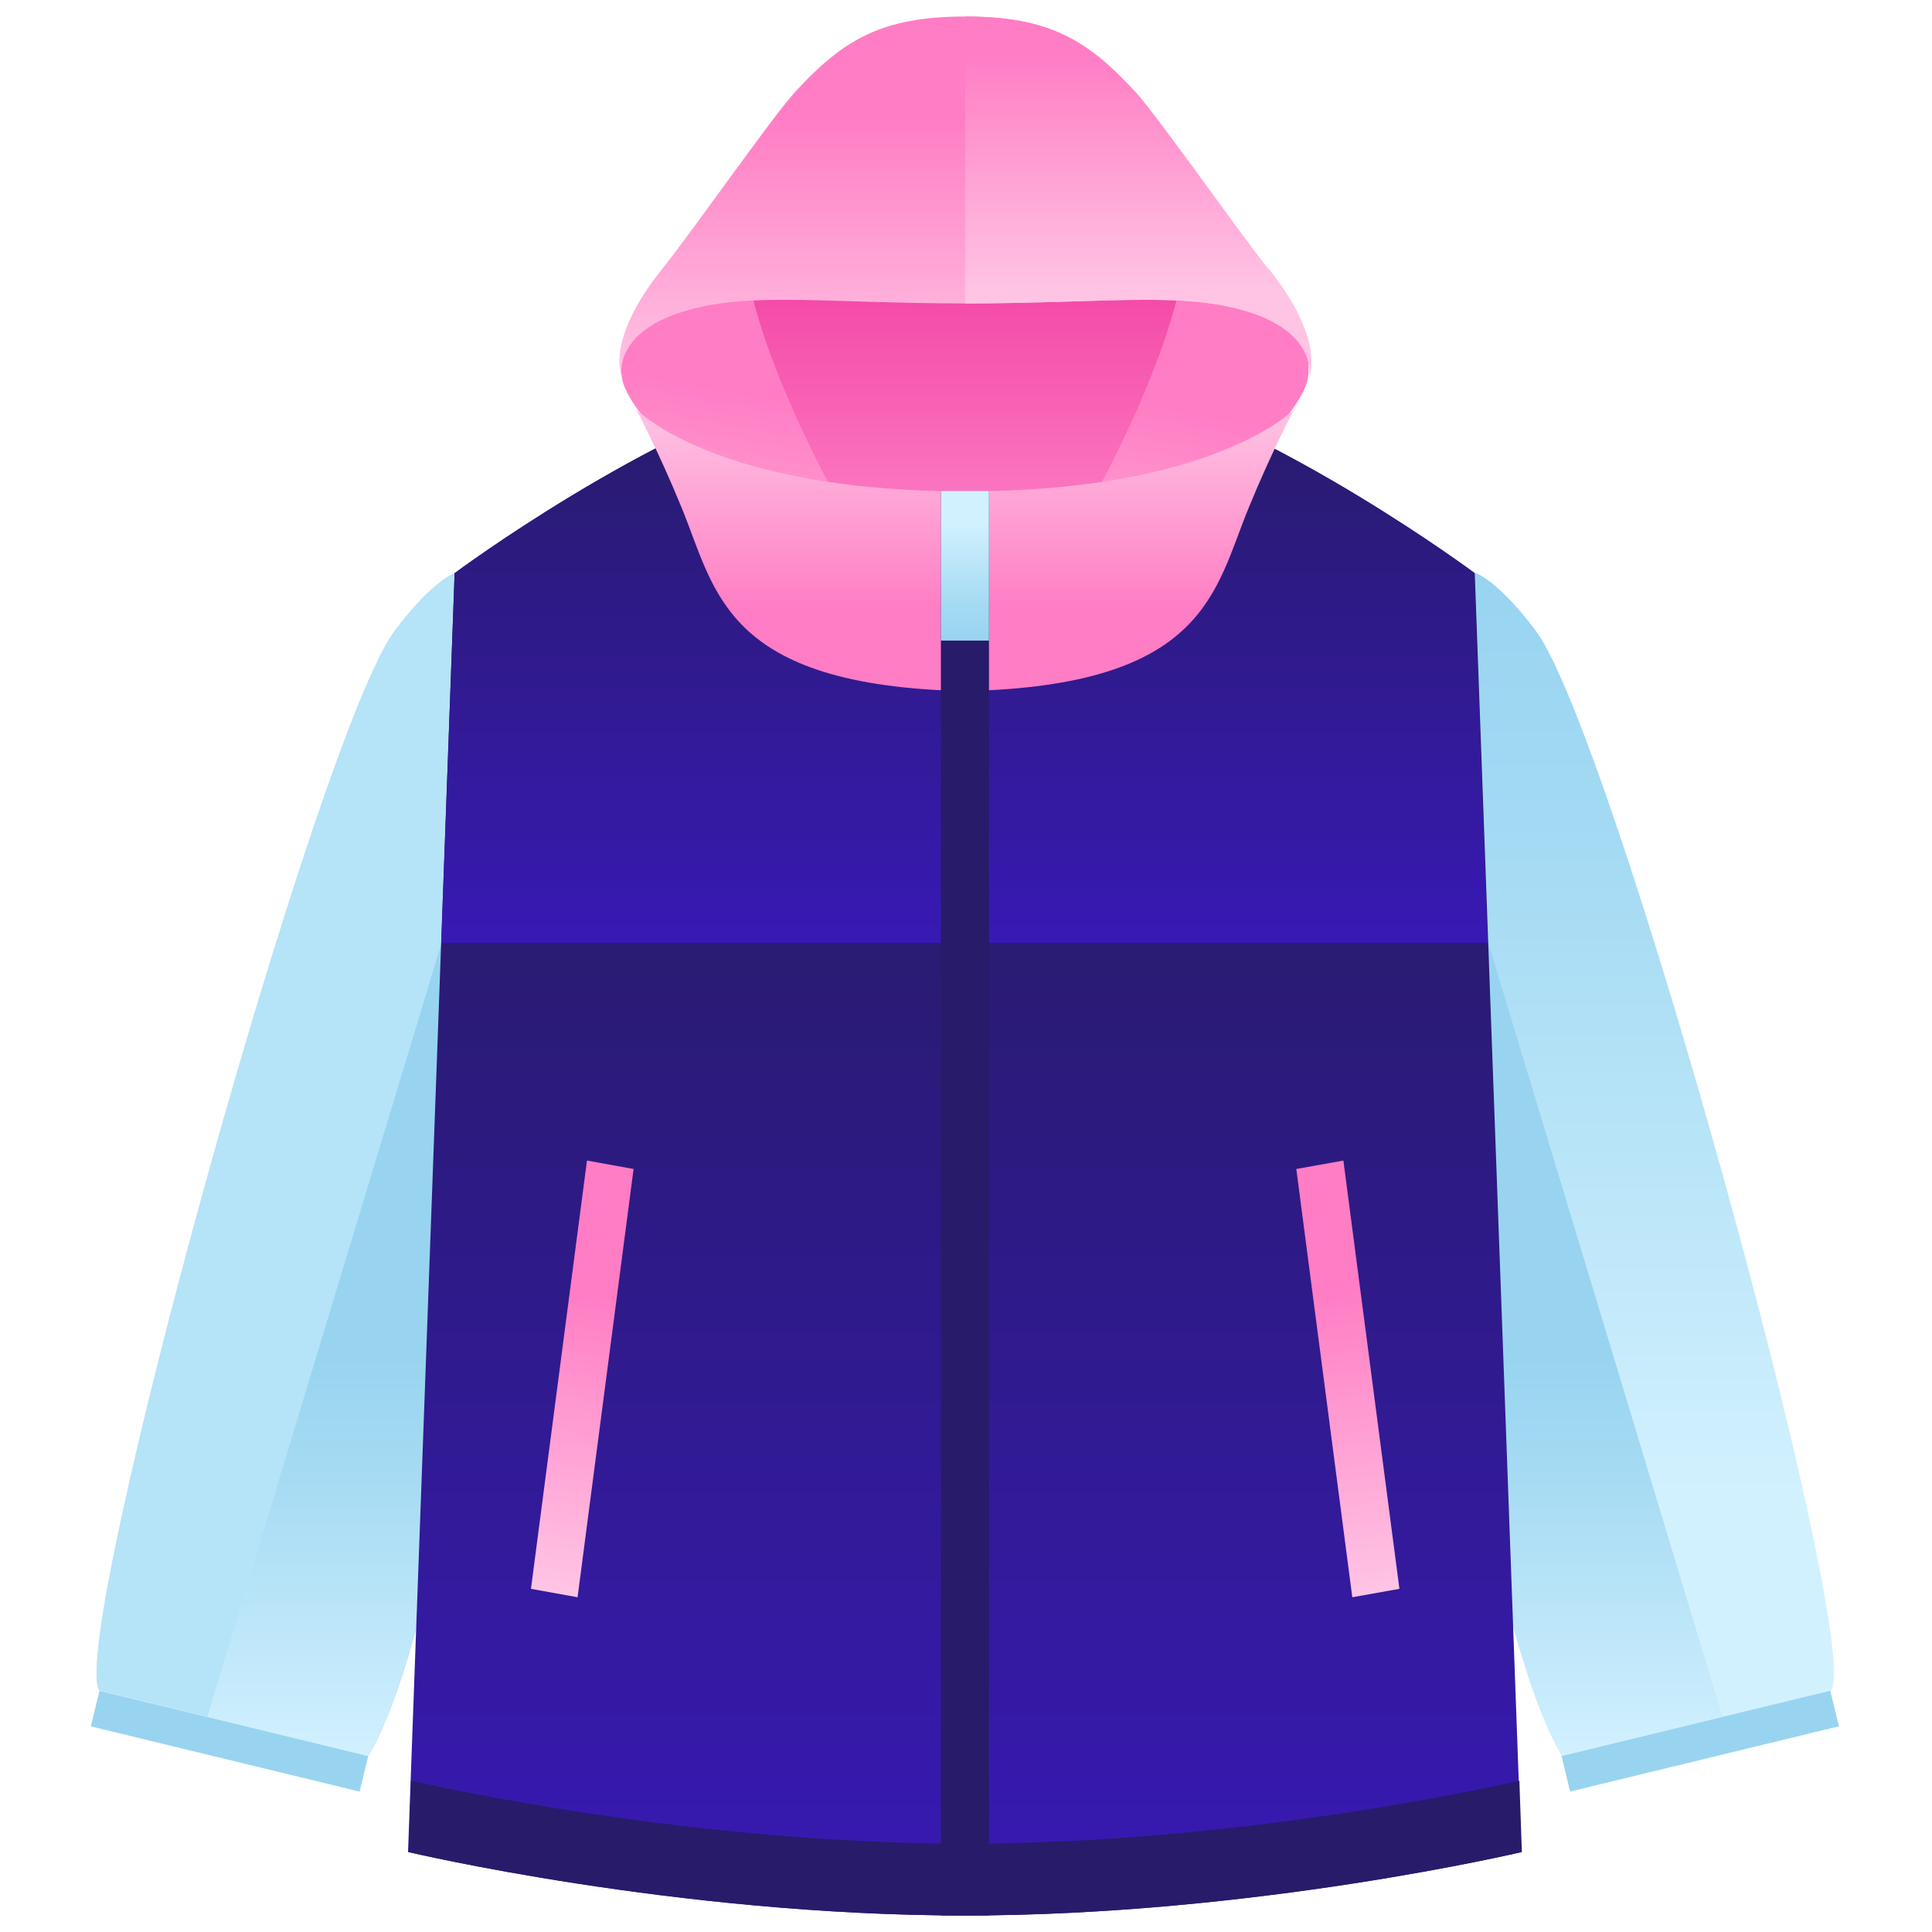 <svg width="217" height="217" viewBox="0 0 217 217" fill="none" xmlns="http://www.w3.org/2000/svg">
<path d="M165.642 64.322C165.642 64.322 168.092 64.99 172.49 70.836C181.176 82.472 209.236 184.246 205.673 189.869L175.441 197.218C164.807 179.458 157.18 104.185 157.18 104.185L165.642 64.378V64.322Z" fill="url(#paint0_linear_5754_18788)"/>
<path d="M205.575 189.893L175.385 197.219L176.356 201.223L206.547 193.896L205.575 189.893Z" fill="#98D4F0"/>
<path d="M193.479 192.82L161.077 85.812L157.179 104.185C157.179 104.185 164.751 179.458 175.441 197.218L193.535 192.82H193.479Z" fill="url(#paint1_linear_5754_18788)"/>
<path d="M51.175 64.322C51.175 64.322 48.725 64.99 44.327 70.836C35.641 82.472 7.581 184.302 11.144 189.869L41.376 197.218C52.01 179.458 59.637 104.185 59.637 104.185L51.175 64.378V64.322Z" fill="url(#paint2_linear_5754_18788)"/>
<path d="M11.172 189.901L10.201 193.904L40.391 201.23L41.363 197.227L11.172 189.901Z" fill="#98D4F0"/>
<path d="M23.282 192.82L55.684 85.812L59.582 104.185C59.582 104.185 52.01 179.458 41.32 197.218L23.226 192.82H23.282Z" fill="url(#paint3_linear_5754_18788)"/>
<path d="M165.642 64.378C165.642 64.378 144.04 48.288 125.055 42.888H91.65C72.665 48.288 51.063 64.378 51.063 64.378L45.83 208.02C45.83 208.02 75.95 215.146 108.353 215.146C140.756 215.146 170.876 208.02 170.876 208.02L165.642 64.378Z" fill="url(#paint4_linear_5754_18788)"/>
<path d="M165.642 64.378C165.642 64.378 144.04 48.288 125.055 42.888H91.65C72.665 48.288 51.063 64.378 51.063 64.378L49.56 105.912H167.09L165.587 64.378H165.642Z" fill="url(#paint5_linear_5754_18788)"/>
<path d="M139.92 34.925C135.633 24.124 108.408 24.681 108.408 24.681C108.408 24.681 81.183 24.124 76.896 34.925C68.378 56.36 94.434 66.381 108.408 66.381C122.383 66.381 148.439 56.415 139.92 34.925Z" fill="url(#paint6_linear_5754_18788)"/>
<path d="M170.933 208.019L170.655 200.002C167.481 200.726 138.976 207.073 108.41 207.073C77.845 207.073 49.339 200.726 46.166 200.002L45.887 208.019C45.887 208.019 76.007 215.146 108.41 215.146C140.813 215.146 170.933 208.019 170.933 208.019Z" fill="#281B6A"/>
<path d="M83.744 22.51C80.627 36.428 101.004 70.112 108.408 77.628C108.408 77.628 70.716 50.514 69.826 42.274C68.879 33.311 83.8 22.51 83.8 22.51H83.744Z" fill="url(#paint7_linear_5754_18788)"/>
<path d="M133.017 22.51C136.135 36.428 115.758 70.112 108.353 77.628C108.353 77.628 146.045 50.514 146.935 42.274C147.882 33.311 132.961 22.51 132.961 22.51H133.017Z" fill="url(#paint8_linear_5754_18788)"/>
<path d="M142.426 30.193C138.918 25.795 130.01 13.045 127.505 10.317C122.216 4.583 117.929 1.854 108.408 1.854C98.888 1.854 94.601 4.583 89.312 10.317C86.806 13.045 77.898 25.795 74.391 30.193C67.933 38.21 69.826 42.275 69.826 42.275C69.826 42.275 68.656 36.874 78.233 34.591C85.136 32.921 92.986 34.035 108.408 34.09C123.886 34.035 131.681 32.921 138.64 34.591C148.16 36.874 147.047 42.275 147.047 42.275C147.047 42.275 148.884 38.21 142.481 30.193H142.426Z" fill="url(#paint9_linear_5754_18788)"/>
<path d="M108.409 55.191C80.181 55.191 71.44 45.949 71.44 45.949C71.44 45.949 73.946 50.626 76.562 57.029C80.404 66.382 81.295 77.016 108.409 77.628C135.522 77.016 136.413 66.326 140.255 57.029C142.871 50.626 145.377 45.949 145.377 45.949C145.377 45.949 136.58 55.191 108.409 55.191Z" fill="url(#paint10_linear_5754_18788)"/>
<path d="M142.427 30.193C138.92 25.795 130.012 13.045 127.506 10.317C122.217 4.583 117.93 1.854 108.41 1.854V34.09C123.888 34.035 131.682 32.921 138.641 34.591C148.162 36.874 147.048 42.275 147.048 42.275C147.048 42.275 148.886 38.21 142.483 30.193H142.427Z" fill="url(#paint11_linear_5754_18788)"/>
<path d="M111.081 55.136H105.68V215.145H111.081V55.136Z" fill="#281B6A"/>
<path d="M111.081 71.95V55.136H105.68V71.95H111.081Z" fill="url(#paint12_linear_5754_18788)"/>
<path d="M64.871 179.402L71.162 131.299L65.928 130.353L59.637 178.456L64.871 179.402Z" fill="url(#paint13_linear_5754_18788)"/>
<path d="M151.89 179.402L145.599 131.299L150.888 130.353L157.18 178.456L151.89 179.402Z" fill="url(#paint14_linear_5754_18788)"/>
<defs>
<linearGradient id="paint0_linear_5754_18788" x1="181.565" y1="197.218" x2="181.565" y2="64.322" gradientUnits="userSpaceOnUse">
<stop offset="0.22" stop-color="#D2F1FF"/>
<stop offset="0.35" stop-color="#C6EBFB"/>
<stop offset="0.77" stop-color="#A4DAF3"/>
<stop offset="1" stop-color="#98D4F0"/>
</linearGradient>
<linearGradient id="paint1_linear_5754_18788" x1="175.329" y1="197.218" x2="175.329" y2="85.812" gradientUnits="userSpaceOnUse">
<stop stop-color="#D2F1FF"/>
<stop offset="0.04" stop-color="#CBEDFD"/>
<stop offset="0.28" stop-color="#A6DBF3"/>
<stop offset="0.4" stop-color="#98D4F0"/>
</linearGradient>
<linearGradient id="paint2_linear_5754_18788" x1="35.252" y1="1.855" x2="35.252" y2="1.855" gradientUnits="userSpaceOnUse">
<stop offset="0.22" stop-color="#D2F1FF"/>
<stop offset="0.35" stop-color="#C6EBFB"/>
<stop offset="0.77" stop-color="#A4DAF3"/>
<stop offset="1" stop-color="#98D4F0"/>
</linearGradient>
<linearGradient id="paint3_linear_5754_18788" x1="41.431" y1="197.218" x2="41.431" y2="85.812" gradientUnits="userSpaceOnUse">
<stop stop-color="#D2F1FF"/>
<stop offset="0.04" stop-color="#CBEDFD"/>
<stop offset="0.28" stop-color="#A6DBF3"/>
<stop offset="0.4" stop-color="#98D4F0"/>
</linearGradient>
<linearGradient id="paint4_linear_5754_18788" x1="108.408" y1="215.09" x2="108.408" y2="91.808" gradientUnits="userSpaceOnUse">
<stop stop-color="#3819B4"/>
<stop offset="1" stop-color="#281B6A"/>
</linearGradient>
<linearGradient id="paint5_linear_5754_18788" x1="108.5" y1="105.719" x2="108.5" y2="44.977" gradientUnits="userSpaceOnUse">
<stop stop-color="#3819B4"/>
<stop offset="1" stop-color="#281B6A"/>
</linearGradient>
<linearGradient id="paint6_linear_5754_18788" x1="108.408" y1="66.381" x2="108.408" y2="24.681" gradientUnits="userSpaceOnUse">
<stop stop-color="#FF8ACB"/>
<stop offset="1" stop-color="#F13A9F"/>
</linearGradient>
<linearGradient id="paint7_linear_5754_18788" x1="90.331" y1="79.288" x2="98.677" y2="33.384" gradientUnits="userSpaceOnUse">
<stop stop-color="#FFC4E4"/>
<stop offset="0.713" stop-color="#FF7DC4"/>
</linearGradient>
<linearGradient id="paint8_linear_5754_18788" x1="128.902" y1="79.288" x2="137.248" y2="33.384" gradientUnits="userSpaceOnUse">
<stop stop-color="#FFC4E4"/>
<stop offset="0.713" stop-color="#FF7DC4"/>
</linearGradient>
<linearGradient id="paint9_linear_5754_18788" x1="108.429" y1="1.854" x2="108.429" y2="42.275" gradientUnits="userSpaceOnUse">
<stop offset="0.287" stop-color="#FF7DC4"/>
<stop offset="1" stop-color="#FFC4E4"/>
</linearGradient>
<linearGradient id="paint10_linear_5754_18788" x1="108.409" y1="77.628" x2="108.409" y2="45.949" gradientUnits="userSpaceOnUse">
<stop offset="0.29" stop-color="#FF7DC4"/>
<stop offset="1" stop-color="#FFC4E4"/>
</linearGradient>
<linearGradient id="paint11_linear_5754_18788" x1="127.851" y1="-4.399" x2="127.851" y2="32.704" gradientUnits="userSpaceOnUse">
<stop offset="0.287" stop-color="#FF7DC4"/>
<stop offset="1" stop-color="#FFC4E4"/>
</linearGradient>
<linearGradient id="paint12_linear_5754_18788" x1="108.408" y1="55.136" x2="108.408" y2="71.95" gradientUnits="userSpaceOnUse">
<stop offset="0.22" stop-color="#D2F1FF"/>
<stop offset="0.35" stop-color="#C6EBFB"/>
<stop offset="0.77" stop-color="#A4DAF3"/>
<stop offset="1" stop-color="#98D4F0"/>
</linearGradient>
<linearGradient id="paint13_linear_5754_18788" x1="68.656" y1="132.023" x2="62.031" y2="178.567" gradientUnits="userSpaceOnUse">
<stop offset="0.29" stop-color="#FF7DC4"/>
<stop offset="1" stop-color="#FFC4E4"/>
</linearGradient>
<linearGradient id="paint14_linear_5754_18788" x1="148.327" y1="131.522" x2="154.507" y2="178.79" gradientUnits="userSpaceOnUse">
<stop offset="0.29" stop-color="#FF7DC4"/>
<stop offset="1" stop-color="#FFC4E4"/>
</linearGradient>
</defs>
</svg>
